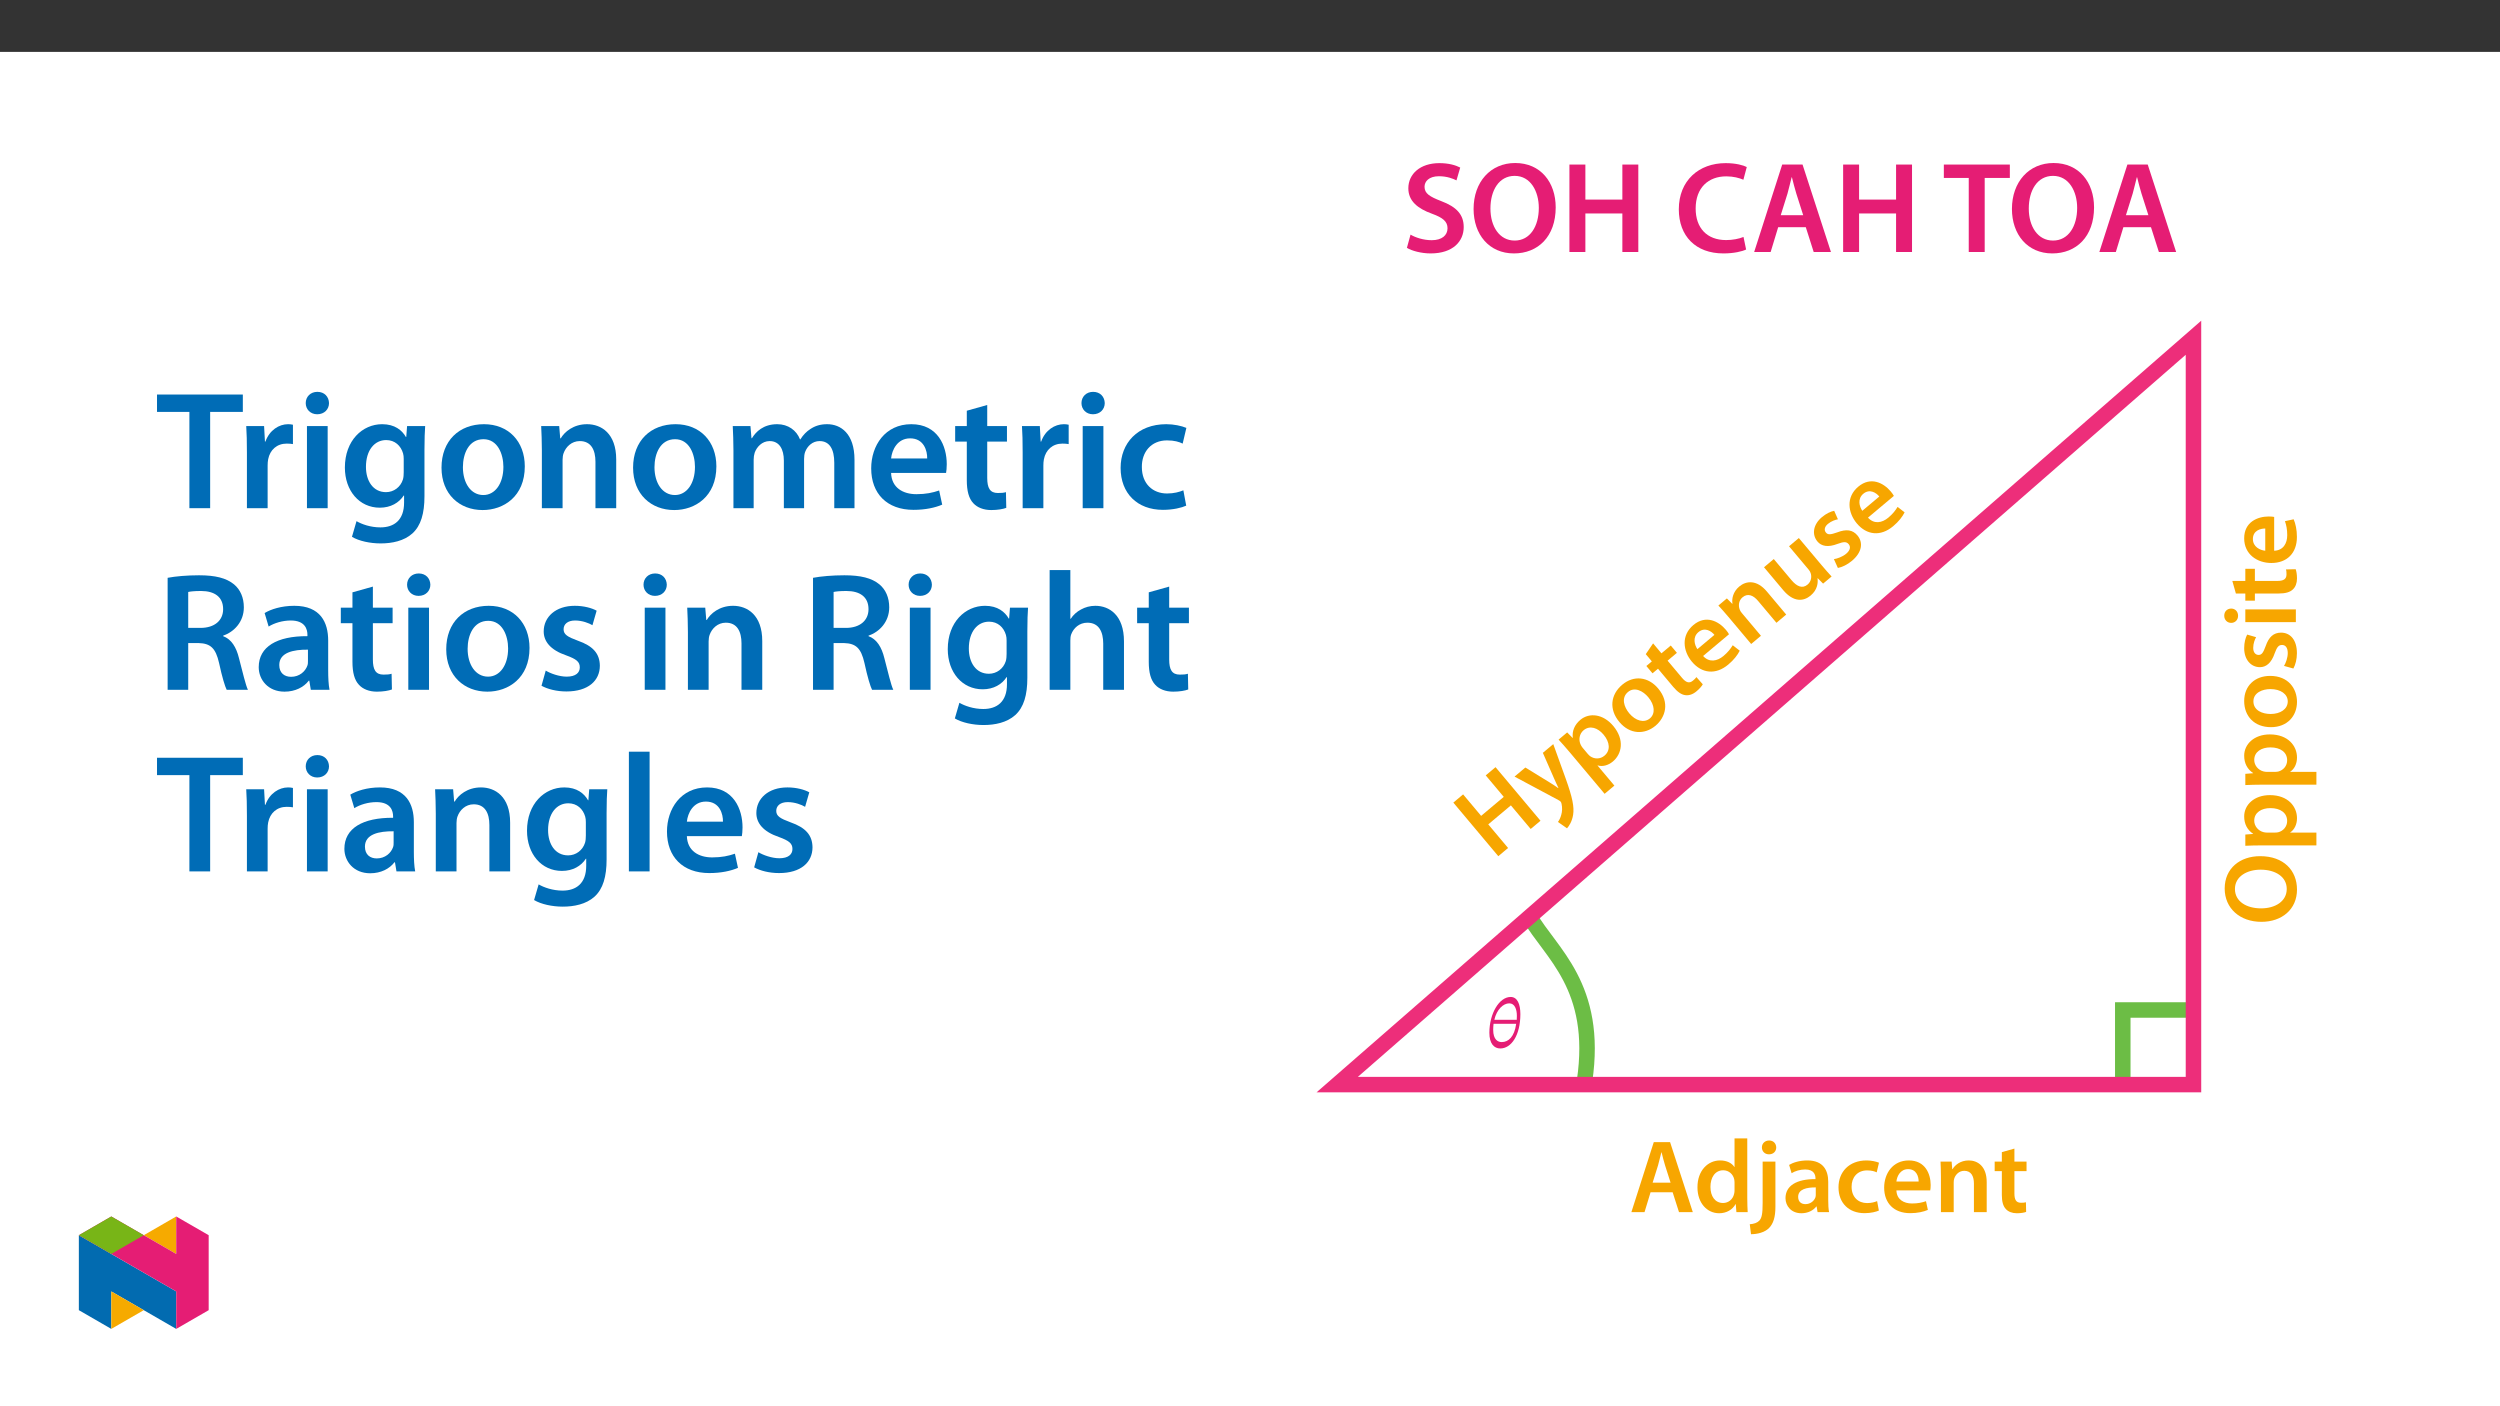 ﻿<?xml version="1.0" encoding="utf-8"?>
<svg xmlns="http://www.w3.org/2000/svg" xmlns:xlink="http://www.w3.org/1999/xlink" viewBox="0 0 960 540" version="1.1">
  <rect x="0" y="0" width="960" height="540" fill="#333333" stroke="none"/>
  <defs>
    <g>
      <symbol overflow="visible" id="glyph0-0">
        <path style="stroke:none;" d="M 0 0 L 24.906 0 L 24.906 -34.875 L 0 -34.875 Z M 12.453 -19.672 L 3.984 -32.375 L 20.922 -32.375 Z M 13.953 -17.438 L 22.422 -30.141 L 22.422 -4.734 Z M 3.984 -2.484 L 12.453 -15.188 L 20.922 -2.484 Z M 2.484 -30.141 L 10.953 -17.438 L 2.484 -4.734 Z M 2.484 -30.141 " />
      </symbol>
      <symbol overflow="visible" id="glyph0-1">
        <path style="stroke:none;" d="M 2.047 -1.594 C 3.891 -0.453 7.578 0.547 11.156 0.547 C 19.781 0.547 23.859 -4.141 23.859 -9.562 C 23.859 -14.391 21.078 -17.328 15.25 -19.531 C 10.766 -21.266 8.812 -22.469 8.812 -25.062 C 8.812 -27.047 10.453 -29.094 14.344 -29.094 C 17.484 -29.094 19.828 -28.141 21.078 -27.5 L 22.516 -32.422 C 20.766 -33.328 18.125 -34.125 14.5 -34.125 C 7.172 -34.125 2.594 -29.984 2.594 -24.453 C 2.594 -19.625 6.125 -16.688 11.703 -14.688 C 15.938 -13.156 17.641 -11.656 17.641 -9.109 C 17.641 -6.375 15.438 -4.531 11.562 -4.531 C 8.422 -4.531 5.375 -5.531 3.438 -6.672 Z M 2.047 -1.594 " />
      </symbol>
      <symbol overflow="visible" id="glyph0-2">
        <path style="stroke:none;" d="M 17.781 -34.172 C 8.312 -34.172 1.797 -26.906 1.797 -16.531 C 1.797 -6.719 7.766 0.547 17.281 0.547 C 26.5 0.547 33.328 -5.875 33.328 -17.141 C 33.328 -26.75 27.547 -34.172 17.781 -34.172 Z M 17.578 -29.234 C 23.703 -29.234 26.844 -23.266 26.844 -16.938 C 26.844 -9.906 23.516 -4.391 17.578 -4.391 C 11.703 -4.391 8.266 -9.812 8.266 -16.688 C 8.266 -23.609 11.5 -29.234 17.578 -29.234 Z M 17.578 -29.234 " />
      </symbol>
      <symbol overflow="visible" id="glyph0-3">
        <path style="stroke:none;" d="M 3.531 -33.578 L 3.531 0 L 9.656 0 L 9.656 -14.797 L 23.859 -14.797 L 23.859 0 L 29.984 0 L 29.984 -33.578 L 23.859 -33.578 L 23.859 -20.125 L 9.656 -20.125 L 9.656 -33.578 Z M 3.531 -33.578 " />
      </symbol>
      <symbol overflow="visible" id="glyph0-4">
        <path style="stroke:none;" d="M 26.594 -5.781 C 24.953 -5.078 22.359 -4.578 19.922 -4.578 C 12.5 -4.578 8.219 -9.266 8.219 -16.688 C 8.219 -24.75 13.156 -29.047 19.969 -29.047 C 22.719 -29.047 24.953 -28.438 26.547 -27.75 L 27.844 -32.625 C 26.594 -33.281 23.766 -34.125 19.719 -34.125 C 9.469 -34.125 1.75 -27.453 1.75 -16.391 C 1.75 -6.125 8.219 0.547 18.875 0.547 C 22.969 0.547 26.156 -0.25 27.594 -0.953 Z M 26.594 -5.781 " />
      </symbol>
      <symbol overflow="visible" id="glyph0-5">
        <path style="stroke:none;" d="M 20.875 -9.516 L 23.906 0 L 30.531 0 L 19.625 -33.578 L 11.812 -33.578 L 1.047 0 L 7.375 0 L 10.266 -9.516 Z M 11.25 -14.141 L 13.844 -22.422 C 14.391 -24.406 14.938 -26.75 15.438 -28.688 L 15.547 -28.688 C 16.047 -26.75 16.594 -24.453 17.234 -22.422 L 19.875 -14.141 Z M 11.25 -14.141 " />
      </symbol>
      <symbol overflow="visible" id="glyph0-6">
        <path style="stroke:none;" d="M 9.969 0 L 16.094 0 L 16.094 -28.438 L 25.75 -28.438 L 25.75 -33.578 L 0.406 -33.578 L 0.406 -28.438 L 9.969 -28.438 Z M 9.969 0 " />
      </symbol>
      <symbol overflow="visible" id="glyph1-0">
        <path style="stroke:none;" d="M 8.609 -4.625 L 8.609 -5.062 C 8.609 -7.984 12.938 -10.094 12.938 -14.047 C 12.938 -16.844 10.594 -18.109 7.969 -18.109 C 5.25 -18.109 3.359 -16.516 3.359 -14.344 C 3.359 -13.078 3.906 -12.406 4.766 -12.406 C 5.406 -12.406 5.969 -12.812 5.969 -13.641 C 5.969 -14.656 5.406 -14.688 5.406 -15.578 C 5.406 -16.406 6.141 -16.984 7.719 -16.984 C 9.438 -16.984 10.5 -16.094 10.5 -13.969 C 10.5 -9.828 7.5 -8.828 7.5 -5.328 L 7.5 -4.578 L 8.609 -4.578 Z M 9.625 -1.344 C 9.625 -2.172 9.062 -2.984 8.125 -2.984 C 7.125 -2.984 6.516 -2.203 6.516 -1.344 C 6.516 -0.453 7.047 0.219 8.094 0.219 C 9.062 0.219 9.625 -0.484 9.625 -1.344 Z M 16.016 4.5 L 16.016 -21.234 L 0.234 -21.234 L 0.234 4.547 L 16.016 4.547 Z M 14.609 3.016 L 1.641 3.016 L 1.641 -19.75 L 14.578 -19.75 L 14.578 3.016 Z M 14.609 3.016 " />
      </symbol>
      <symbol overflow="visible" id="glyph1-1">
        <path style="stroke:none;" d="M 12.828 -12.812 C 12.828 -16.703 11.656 -19.406 9.094 -19.406 C 4.703 -19.406 0.922 -13.016 0.922 -5.656 C 0.922 -1.484 2.719 0.375 5.109 0.375 C 9.312 0.375 12.828 -4.625 12.828 -12.812 Z M 5.656 -2.078 C 4.219 -2.078 2.391 -2.984 2.391 -6.781 C 2.391 -7.484 2.453 -8.469 2.531 -9.094 L 11.219 -9.094 C 10.516 -4.062 8.234 -2.078 5.656 -2.078 Z M 8.562 -16.953 C 10.656 -16.953 11.484 -14.688 11.484 -12.156 C 11.484 -11.672 11.469 -11.078 11.438 -10.625 L 2.828 -10.625 C 3.734 -14.609 6.266 -16.953 8.562 -16.953 Z M 8.562 -16.953 " />
      </symbol>
      <symbol overflow="visible" id="glyph2-0">
        <path style="stroke:none;" d="M 0 0 L 15.266 -12.812 L -2.656 -34.172 L -17.922 -21.359 Z M -2.469 -18.453 L -14.219 -21.891 L -3.844 -30.594 Z M -0.422 -17.859 L -1.766 -30 L 11.297 -14.422 Z M 1.156 -3.578 L -0.172 -15.719 L 11.531 -12.281 Z M -13.969 -19.75 L -2.25 -16.328 L -0.906 -4.172 Z M -13.969 -19.75 " />
      </symbol>
      <symbol overflow="visible" id="glyph2-1">
        <path style="stroke:none;" d="M -15.094 -22.391 L 2.172 -1.812 L 5.922 -4.969 L -1.688 -14.031 L 7 -21.328 L 14.609 -12.266 L 18.375 -15.422 L 1.109 -36 L -2.656 -32.844 L 4.266 -24.594 L -4.422 -17.297 L -11.344 -25.547 Z M -15.094 -22.391 " />
      </symbol>
      <symbol overflow="visible" id="glyph2-2">
        <path style="stroke:none;" d="M -12.234 -15.062 L 4.672 -6.016 C 5.141 -5.766 5.344 -5.578 5.484 -5.422 C 5.625 -5.25 5.75 -4.984 5.828 -4.594 C 6.156 -3.141 6.062 -1.562 5.734 -0.484 C 5.438 0.719 4.953 1.688 4.438 2.359 L 7.922 4.797 C 8.734 3.906 9.859 2.141 10.266 -0.391 C 10.734 -3.391 10.031 -7 7.422 -14.281 L 2.641 -27.531 L -1.359 -24.188 L 2.969 -14.312 C 3.469 -13.109 4.156 -11.734 4.609 -10.734 L 4.516 -10.656 C 3.641 -11.297 2.344 -12.156 1.266 -12.812 L -8.078 -18.547 Z M -12.234 -15.062 " />
      </symbol>
      <symbol overflow="visible" id="glyph2-3">
        <path style="stroke:none;" d="M 7.094 4.359 L 10.844 1.203 L 4.375 -6.5 L 4.438 -6.547 C 6.219 -5.984 8.438 -6.516 10.281 -8.062 C 13.672 -10.906 14.906 -16.359 10.391 -21.734 C 6.5 -26.359 1.188 -26.906 -2.219 -24.047 C -4.484 -22.141 -5.438 -19.734 -5.125 -17.141 L -5.188 -17.094 L -7.281 -19.219 L -10.578 -16.453 C -9.344 -15.109 -7.953 -13.562 -6.312 -11.609 Z M -1.375 -13.359 C -1.641 -13.672 -1.859 -14.047 -2.047 -14.406 C -3.047 -16.375 -2.562 -18.734 -1 -20.031 C 1.406 -22.062 4.484 -21 6.688 -18.375 C 9.156 -15.438 9.406 -12.266 7.031 -10.281 C 5.406 -8.906 3.188 -8.906 1.5 -10.109 C 1.172 -10.406 0.844 -10.703 0.547 -11.062 Z M -1.375 -13.359 " />
      </symbol>
      <symbol overflow="visible" id="glyph2-4">
        <path style="stroke:none;" d="M -3.984 -22.562 C -8.484 -18.781 -9.188 -13.094 -5.078 -8.219 C -1.062 -3.422 4.609 -3.312 8.797 -6.812 C 12.578 -10 14.375 -15.656 9.797 -21.109 C 6 -25.641 0.438 -26.266 -3.984 -22.562 Z M -1.797 -19.75 C 0.766 -21.906 4.047 -20.094 5.984 -17.781 C 8.531 -14.75 8.766 -11.422 6.641 -9.625 C 4.375 -7.734 1.125 -8.688 -1.297 -11.562 C -3.359 -14.031 -4.453 -17.531 -1.797 -19.75 Z M -1.797 -19.75 " />
      </symbol>
      <symbol overflow="visible" id="glyph2-5">
        <path style="stroke:none;" d="M -12.172 -19.844 L -9.844 -17.062 L -11.953 -15.297 L -9.594 -12.484 L -7.484 -14.25 L -1.625 -7.266 C 0.016 -5.312 1.547 -4.25 3.062 -4.094 C 4.422 -3.906 5.938 -4.406 7.328 -5.594 C 8.5 -6.562 9.344 -7.578 9.719 -8.266 L 7.266 -11.031 C 6.953 -10.562 6.609 -10.234 5.938 -9.672 C 4.5 -8.469 3.234 -8.953 1.703 -10.797 L -3.797 -17.344 L -0.219 -20.344 L -2.578 -23.156 L -6.156 -20.156 L -9.359 -23.984 Z M -12.172 -19.844 " />
      </symbol>
      <symbol overflow="visible" id="glyph2-6">
        <path style="stroke:none;" d="M 9.25 -18.641 C 9.047 -19.047 8.656 -19.641 8.062 -20.344 C 5.328 -23.609 0.406 -26.234 -4.422 -22.188 C -9.188 -18.203 -8.438 -12.219 -4.984 -8.094 C -1.172 -3.547 4.172 -2.969 8.984 -7.016 C 11.141 -8.812 12.562 -10.703 13.375 -12.328 L 10.688 -14.422 C 9.844 -13.062 8.859 -11.75 7.125 -10.297 C 4.703 -8.266 1.656 -7.703 -0.688 -10.297 Z M -2.875 -12.922 C -4.016 -14.578 -4.797 -17.516 -2.5 -19.453 C 0 -21.547 2.531 -19.797 3.656 -18.406 Z M -2.875 -12.922 " />
      </symbol>
      <symbol overflow="visible" id="glyph2-7">
        <path style="stroke:none;" d="M 2.016 -1.688 L 5.766 -4.844 L -1.594 -13.609 C -1.953 -14.031 -2.266 -14.531 -2.391 -14.938 C -2.953 -16.406 -2.797 -18.359 -1.312 -19.609 C 0.734 -21.328 2.875 -20.359 4.672 -18.219 L 11.719 -9.828 L 15.469 -12.984 L 8.062 -21.812 C 4.125 -26.516 0.031 -25.938 -2.547 -23.766 C -5.031 -21.688 -5.469 -18.922 -5.172 -17.203 L -5.266 -17.125 L -7.312 -19.188 L -10.578 -16.453 C -9.453 -15.219 -8.172 -13.844 -6.75 -12.125 Z M 2.016 -1.688 " />
      </symbol>
      <symbol overflow="visible" id="glyph2-8">
        <path style="stroke:none;" d="M 2.859 -27.719 L -0.906 -24.562 L 6.625 -15.594 C 6.984 -15.156 7.266 -14.703 7.391 -14.266 C 7.828 -12.984 7.719 -11.109 6.203 -9.844 C 4.219 -8.172 2.094 -9.109 0.016 -11.578 L -6.766 -19.656 L -10.516 -16.5 L -3.203 -7.781 C 0.875 -2.922 4.703 -3.391 7.391 -5.641 C 10.078 -7.891 10.266 -10.641 10.031 -12.219 L 10.125 -12.281 L 12.172 -10.219 L 15.438 -12.953 C 14.344 -14.125 13.078 -15.547 11.594 -17.312 Z M 2.859 -27.719 " />
      </symbol>
      <symbol overflow="visible" id="glyph2-9">
        <path style="stroke:none;" d="M 0.484 -1.656 C 2.109 -1.969 4.078 -2.891 5.875 -4.391 C 9.812 -7.703 10.266 -11.438 7.984 -14.156 C 6.141 -16.328 3.75 -16.672 0.25 -15.328 C -2.234 -14.469 -3.297 -14.281 -4.094 -15.234 C -4.875 -16.156 -4.703 -17.438 -3.359 -18.562 C -2.047 -19.672 -0.406 -20.188 0.5 -20.344 L -0.938 -23.609 C -2.219 -23.375 -3.984 -22.562 -5.641 -21.172 C -9.094 -18.281 -9.562 -14.438 -7.359 -11.812 C -5.875 -10.031 -3.359 -9.453 0.375 -10.906 C 2.766 -11.781 3.781 -11.797 4.625 -10.797 C 5.438 -9.828 5.297 -8.484 3.656 -7.109 C 2.312 -5.984 0.203 -5.203 -1.047 -5.047 Z M 0.484 -1.656 " />
      </symbol>
      <symbol overflow="visible" id="glyph3-0">
        <path style="stroke:none;" d="M 0 0 L 0 -19.922 L -27.891 -19.922 L -27.891 0 Z M -15.734 -9.969 L -25.906 -3.188 L -25.906 -16.734 Z M -13.953 -11.156 L -24.109 -17.938 L -3.781 -17.938 Z M -2 -3.188 L -12.156 -9.969 L -2 -16.734 Z M -24.109 -2 L -13.953 -8.766 L -3.781 -2 Z M -24.109 -2 " />
      </symbol>
      <symbol overflow="visible" id="glyph3-1">
        <path style="stroke:none;" d="M -27.328 -14.219 C -27.328 -6.656 -21.516 -1.438 -13.234 -1.438 C -5.375 -1.438 0.438 -6.219 0.438 -13.828 C 0.438 -21.203 -4.703 -26.656 -13.703 -26.656 C -21.391 -26.656 -27.328 -22.031 -27.328 -14.219 Z M -23.391 -14.062 C -23.391 -18.969 -18.609 -21.469 -13.547 -21.469 C -7.922 -21.469 -3.5 -18.812 -3.5 -14.062 C -3.5 -9.359 -7.844 -6.609 -13.344 -6.609 C -18.891 -6.609 -23.391 -9.203 -23.391 -14.062 Z M -23.391 -14.062 " />
      </symbol>
      <symbol overflow="visible" id="glyph3-2">
        <path style="stroke:none;" d="M 7.891 -2.625 L 7.891 -7.531 L -2.156 -7.531 L -2.156 -7.609 C -0.594 -8.609 0.438 -10.641 0.438 -13.062 C 0.438 -17.484 -2.953 -21.922 -9.969 -21.922 C -16.016 -21.922 -19.844 -18.203 -19.844 -13.75 C -19.844 -10.797 -18.609 -8.531 -16.422 -7.094 L -16.422 -7.016 L -19.406 -6.781 L -19.406 -2.469 C -17.578 -2.547 -15.5 -2.625 -12.953 -2.625 Z M -11.109 -7.531 C -11.516 -7.531 -11.953 -7.609 -12.359 -7.688 C -14.5 -8.203 -15.984 -10.078 -15.984 -12.109 C -15.984 -15.266 -13.188 -16.938 -9.766 -16.938 C -5.938 -16.938 -3.344 -15.094 -3.344 -12 C -3.344 -9.875 -4.781 -8.172 -6.781 -7.656 C -7.219 -7.578 -7.656 -7.531 -8.125 -7.531 Z M -11.109 -7.531 " />
      </symbol>
      <symbol overflow="visible" id="glyph3-3">
        <path style="stroke:none;" d="M -19.844 -11.438 C -19.844 -5.578 -15.938 -1.391 -9.562 -1.391 C -3.312 -1.391 0.438 -5.656 0.438 -11.109 C 0.438 -16.062 -2.75 -21.078 -9.875 -21.078 C -15.781 -21.078 -19.844 -17.219 -19.844 -11.438 Z M -16.297 -11.312 C -16.297 -14.656 -12.797 -16.016 -9.766 -16.016 C -5.812 -16.016 -3.109 -14.062 -3.109 -11.281 C -3.109 -8.328 -5.938 -6.453 -9.688 -6.453 C -12.906 -6.453 -16.297 -7.844 -16.297 -11.312 Z M -16.297 -11.312 " />
      </symbol>
      <symbol overflow="visible" id="glyph3-4">
        <path style="stroke:none;" d="M -0.953 -1.438 C -0.156 -2.875 0.406 -4.984 0.406 -7.328 C 0.406 -12.469 -2.156 -15.219 -5.703 -15.219 C -8.562 -15.188 -10.359 -13.594 -11.594 -10.047 C -12.516 -7.578 -13.062 -6.656 -14.297 -6.656 C -15.5 -6.656 -16.375 -7.609 -16.375 -9.359 C -16.375 -11.078 -15.734 -12.672 -15.266 -13.469 L -18.688 -14.469 C -19.328 -13.312 -19.844 -11.438 -19.844 -9.281 C -19.844 -4.781 -17.219 -1.953 -13.781 -1.953 C -11.469 -1.953 -9.406 -3.5 -8.125 -7.297 C -7.25 -9.688 -6.609 -10.484 -5.297 -10.484 C -4.031 -10.484 -3.109 -9.516 -3.109 -7.375 C -3.109 -5.625 -3.859 -3.5 -4.547 -2.438 Z M -0.953 -1.438 " />
      </symbol>
      <symbol overflow="visible" id="glyph3-5">
        <path style="stroke:none;" d="M 0 -7.531 L -19.406 -7.531 L -19.406 -2.625 L 0 -2.625 Z M -27.5 -5.094 C -27.5 -3.469 -26.344 -2.344 -24.828 -2.344 C -23.391 -2.344 -22.188 -3.422 -22.188 -5.062 C -22.188 -6.781 -23.391 -7.844 -24.828 -7.844 C -26.344 -7.812 -27.5 -6.781 -27.5 -5.094 Z M -27.5 -5.094 " />
      </symbol>
      <symbol overflow="visible" id="glyph3-6">
        <path style="stroke:none;" d="M -23.031 -3.422 L -19.406 -3.422 L -19.406 -0.672 L -15.734 -0.672 L -15.734 -3.422 L -6.609 -3.422 C -4.062 -3.422 -2.266 -3.906 -1.156 -4.984 C -0.156 -5.891 0.438 -7.375 0.438 -9.203 C 0.438 -10.719 0.203 -12.031 -0.078 -12.75 L -3.781 -12.672 C -3.625 -12.109 -3.594 -11.641 -3.594 -10.766 C -3.594 -8.891 -4.781 -8.25 -7.172 -8.25 L -15.734 -8.25 L -15.734 -12.906 L -19.406 -12.906 L -19.406 -8.25 L -24.391 -8.25 Z M -23.031 -3.422 " />
      </symbol>
      <symbol overflow="visible" id="glyph3-7">
        <path style="stroke:none;" d="M -8.328 -19.078 C -8.766 -19.172 -9.484 -19.25 -10.406 -19.25 C -14.656 -19.25 -19.844 -17.172 -19.844 -10.875 C -19.844 -4.656 -14.781 -1.391 -9.406 -1.391 C -3.469 -1.391 0.406 -5.094 0.406 -11.391 C 0.406 -14.188 -0.125 -16.5 -0.844 -18.172 L -4.188 -17.453 C -3.672 -15.938 -3.312 -14.344 -3.312 -12.078 C -3.312 -8.922 -4.828 -6.219 -8.328 -6.094 Z M -11.75 -6.094 C -13.75 -6.297 -16.5 -7.578 -16.5 -10.594 C -16.5 -13.859 -13.547 -14.656 -11.75 -14.625 Z M -11.75 -6.094 " />
      </symbol>
      <symbol overflow="visible" id="glyph4-0">
        <path style="stroke:none;" d="M 0 0 L 19.922 0 L 19.922 -27.891 L 0 -27.891 Z M 9.969 -15.734 L 3.188 -25.906 L 16.734 -25.906 Z M 11.156 -13.953 L 17.938 -24.109 L 17.938 -3.781 Z M 3.188 -2 L 9.969 -12.156 L 16.734 -2 Z M 2 -24.109 L 8.766 -13.953 L 2 -3.781 Z M 2 -24.109 " />
      </symbol>
      <symbol overflow="visible" id="glyph4-1">
        <path style="stroke:none;" d="M 16.688 -7.609 L 19.125 0 L 24.422 0 L 15.703 -26.859 L 9.438 -26.859 L 0.844 0 L 5.891 0 L 8.203 -7.609 Z M 9 -11.312 L 11.078 -17.938 C 11.516 -19.531 11.953 -21.391 12.359 -22.953 L 12.438 -22.953 C 12.828 -21.391 13.266 -19.562 13.781 -17.938 L 15.891 -11.312 Z M 9 -11.312 " />
      </symbol>
      <symbol overflow="visible" id="glyph4-2">
        <path style="stroke:none;" d="M 15.625 -28.297 L 15.625 -17.328 L 15.547 -17.328 C 14.656 -18.766 12.75 -19.844 10.078 -19.844 C 5.422 -19.844 1.359 -15.984 1.391 -9.484 C 1.391 -3.5 5.062 0.438 9.719 0.438 C 12.516 0.438 14.859 -0.922 16.016 -3.062 L 16.094 -3.062 L 16.344 0 L 20.672 0 C 20.594 -1.312 20.516 -3.469 20.516 -5.453 L 20.516 -28.297 Z M 15.625 -8.406 C 15.625 -7.891 15.578 -7.406 15.453 -6.969 C 14.984 -4.859 13.234 -3.5 11.234 -3.5 C 8.125 -3.5 6.375 -6.094 6.375 -9.688 C 6.375 -13.266 8.125 -16.062 11.281 -16.062 C 13.5 -16.062 15.062 -14.5 15.5 -12.625 C 15.578 -12.234 15.625 -11.719 15.625 -11.312 Z M 15.625 -8.406 " />
      </symbol>
      <symbol overflow="visible" id="glyph4-3">
        <path style="stroke:none;" d="M -1.203 8.484 C 1.234 8.484 3.938 7.812 5.625 6.219 C 7.375 4.469 8.172 1.953 8.172 -2.078 L 8.172 -19.406 L 3.266 -19.406 L 3.266 -3.469 C 3.266 0.75 2.906 2.266 2 3.266 C 1.203 4.109 -0.078 4.547 -1.672 4.656 Z M 5.781 -27.5 C 4.109 -27.5 2.984 -26.344 2.984 -24.828 C 2.984 -23.391 4.031 -22.188 5.703 -22.188 C 7.453 -22.188 8.484 -23.391 8.484 -24.828 C 8.453 -26.344 7.406 -27.5 5.781 -27.5 Z M 5.781 -27.5 " />
      </symbol>
      <symbol overflow="visible" id="glyph4-4">
        <path style="stroke:none;" d="M 17.688 -11.641 C 17.688 -15.891 15.891 -19.844 9.688 -19.844 C 6.609 -19.844 4.109 -19 2.672 -18.125 L 3.625 -14.938 C 4.938 -15.781 6.938 -16.375 8.844 -16.375 C 12.266 -16.375 12.797 -14.266 12.797 -12.984 L 12.797 -12.672 C 5.625 -12.703 1.281 -10.203 1.281 -5.344 C 1.281 -2.391 3.469 0.438 7.375 0.438 C 9.922 0.438 11.953 -0.641 13.109 -2.156 L 13.234 -2.156 L 13.594 0 L 18.016 0 C 17.766 -1.203 17.688 -2.906 17.688 -4.656 Z M 12.906 -6.812 C 12.906 -6.453 12.906 -6.094 12.797 -5.734 C 12.312 -4.344 10.922 -3.062 8.922 -3.062 C 7.375 -3.062 6.141 -3.938 6.141 -5.859 C 6.141 -8.812 9.438 -9.516 12.906 -9.484 Z M 12.906 -6.812 " />
      </symbol>
      <symbol overflow="visible" id="glyph4-5">
        <path style="stroke:none;" d="M 16.219 -4.219 C 15.266 -3.828 14.031 -3.469 12.359 -3.469 C 9 -3.469 6.422 -5.734 6.422 -9.719 C 6.375 -13.266 8.609 -16.016 12.359 -16.016 C 14.109 -16.016 15.266 -15.656 16.062 -15.266 L 16.938 -18.969 C 15.812 -19.438 13.984 -19.844 12.188 -19.844 C 5.375 -19.844 1.391 -15.344 1.391 -9.516 C 1.391 -3.5 5.344 0.406 11.391 0.406 C 13.828 0.406 15.859 -0.125 16.891 -0.594 Z M 16.219 -4.219 " />
      </symbol>
      <symbol overflow="visible" id="glyph4-6">
        <path style="stroke:none;" d="M 19.078 -8.328 C 19.172 -8.766 19.25 -9.484 19.25 -10.406 C 19.25 -14.656 17.172 -19.844 10.875 -19.844 C 4.656 -19.844 1.391 -14.781 1.391 -9.406 C 1.391 -3.469 5.094 0.406 11.391 0.406 C 14.188 0.406 16.5 -0.125 18.172 -0.844 L 17.453 -4.188 C 15.938 -3.672 14.344 -3.312 12.078 -3.312 C 8.922 -3.312 6.219 -4.828 6.094 -8.328 Z M 6.094 -11.75 C 6.297 -13.75 7.578 -16.5 10.594 -16.5 C 13.859 -16.5 14.656 -13.547 14.625 -11.75 Z M 6.094 -11.75 " />
      </symbol>
      <symbol overflow="visible" id="glyph4-7">
        <path style="stroke:none;" d="M 2.625 0 L 7.531 0 L 7.531 -11.438 C 7.531 -12 7.609 -12.594 7.766 -12.984 C 8.281 -14.469 9.641 -15.859 11.594 -15.859 C 14.266 -15.859 15.297 -13.75 15.297 -10.953 L 15.297 0 L 20.203 0 L 20.203 -11.516 C 20.203 -17.656 16.688 -19.844 13.312 -19.844 C 10.078 -19.844 7.969 -18.016 7.094 -16.5 L 6.969 -16.5 L 6.734 -19.406 L 2.469 -19.406 C 2.547 -17.734 2.625 -15.859 2.625 -13.625 Z M 2.625 0 " />
      </symbol>
      <symbol overflow="visible" id="glyph4-8">
        <path style="stroke:none;" d="M 3.422 -23.031 L 3.422 -19.406 L 0.672 -19.406 L 0.672 -15.734 L 3.422 -15.734 L 3.422 -6.609 C 3.422 -4.062 3.906 -2.266 4.984 -1.156 C 5.891 -0.156 7.375 0.438 9.203 0.438 C 10.719 0.438 12.031 0.203 12.75 -0.078 L 12.672 -3.781 C 12.109 -3.625 11.641 -3.594 10.766 -3.594 C 8.891 -3.594 8.25 -4.781 8.25 -7.172 L 8.25 -15.734 L 12.906 -15.734 L 12.906 -19.406 L 8.25 -19.406 L 8.25 -24.391 Z M 3.422 -23.031 " />
      </symbol>
      <symbol overflow="visible" id="glyph5-0">
        <path style="stroke:none;" d="M 0 0 L 32.375 0 L 32.375 -45.328 L 0 -45.328 Z M 16.188 -25.578 L 5.188 -42.094 L 27.188 -42.094 Z M 18.125 -22.656 L 29.141 -39.172 L 29.141 -6.156 Z M 5.188 -3.234 L 16.188 -19.75 L 27.188 -3.234 Z M 3.234 -39.172 L 14.25 -22.656 L 3.234 -6.156 Z M 3.234 -39.172 " />
      </symbol>
      <symbol overflow="visible" id="glyph5-1">
        <path style="stroke:none;" d="M 12.953 0 L 20.922 0 L 20.922 -36.969 L 33.469 -36.969 L 33.469 -43.641 L 0.516 -43.641 L 0.516 -36.969 L 12.953 -36.969 Z M 12.953 0 " />
      </symbol>
      <symbol overflow="visible" id="glyph5-2">
        <path style="stroke:none;" d="M 4.281 0 L 12.234 0 L 12.234 -16.375 C 12.234 -17.219 12.297 -18.062 12.438 -18.781 C 13.141 -22.406 15.797 -24.797 19.547 -24.797 C 20.531 -24.797 21.234 -24.734 21.953 -24.609 L 21.953 -32.047 C 21.297 -32.188 20.844 -32.25 20.078 -32.25 C 16.641 -32.25 12.953 -29.984 11.391 -25.578 L 11.203 -25.578 L 10.875 -31.531 L 4.016 -31.531 C 4.203 -28.75 4.281 -25.641 4.281 -21.375 Z M 4.281 0 " />
      </symbol>
      <symbol overflow="visible" id="glyph5-3">
        <path style="stroke:none;" d="M 12.234 0 L 12.234 -31.531 L 4.281 -31.531 L 4.281 0 Z M 8.281 -44.672 C 5.641 -44.672 3.812 -42.797 3.812 -40.344 C 3.812 -38.016 5.562 -36.062 8.219 -36.062 C 11 -36.062 12.75 -38.016 12.75 -40.344 C 12.688 -42.797 11 -44.672 8.281 -44.672 Z M 8.281 -44.672 " />
      </symbol>
      <symbol overflow="visible" id="glyph5-4">
        <path style="stroke:none;" d="M 32.828 -22.469 C 32.828 -26.812 32.953 -29.391 33.094 -31.531 L 26.156 -31.531 L 25.828 -27.328 L 25.703 -27.328 C 24.219 -29.922 21.438 -32.25 16.578 -32.25 C 9 -32.25 2.266 -25.969 2.266 -15.609 C 2.266 -6.672 7.828 -0.188 15.672 -0.188 C 19.875 -0.188 23.047 -2.078 24.859 -4.859 L 25 -4.859 L 25 -2.141 C 25 4.656 21.109 7.375 15.922 7.375 C 12.109 7.375 8.734 6.156 6.734 4.984 L 4.984 11 C 7.703 12.625 11.984 13.531 16 13.531 C 20.328 13.531 24.922 12.625 28.172 9.719 C 31.469 6.734 32.828 2 32.828 -4.594 Z M 24.859 -13.797 C 24.859 -12.891 24.797 -11.781 24.547 -11 C 23.641 -8.094 21.047 -6.156 18.062 -6.156 C 13.078 -6.156 10.359 -10.484 10.359 -15.859 C 10.359 -22.281 13.656 -26.156 18.125 -26.156 C 21.5 -26.156 23.766 -23.953 24.609 -21.047 C 24.797 -20.391 24.859 -19.688 24.859 -18.906 Z M 24.859 -13.797 " />
      </symbol>
      <symbol overflow="visible" id="glyph5-5">
        <path style="stroke:none;" d="M 18.578 -32.25 C 9.062 -32.25 2.266 -25.906 2.266 -15.547 C 2.266 -5.375 9.188 0.719 18.062 0.719 C 26.094 0.719 34.25 -4.469 34.25 -16.062 C 34.25 -25.641 27.969 -32.25 18.578 -32.25 Z M 18.391 -26.484 C 23.828 -26.484 26.031 -20.781 26.031 -15.859 C 26.031 -9.453 22.859 -5.047 18.328 -5.047 C 13.531 -5.047 10.484 -9.641 10.484 -15.734 C 10.484 -20.984 12.75 -26.484 18.391 -26.484 Z M 18.391 -26.484 " />
      </symbol>
      <symbol overflow="visible" id="glyph5-6">
        <path style="stroke:none;" d="M 4.281 0 L 12.234 0 L 12.234 -18.578 C 12.234 -19.484 12.375 -20.469 12.625 -21.109 C 13.469 -23.5 15.672 -25.766 18.844 -25.766 C 23.188 -25.766 24.859 -22.344 24.859 -17.812 L 24.859 0 L 32.828 0 L 32.828 -18.719 C 32.828 -28.688 27.125 -32.25 21.625 -32.25 C 16.375 -32.25 12.953 -29.266 11.531 -26.812 L 11.328 -26.812 L 10.938 -31.531 L 4.016 -31.531 C 4.141 -28.812 4.281 -25.766 4.281 -22.141 Z M 4.281 0 " />
      </symbol>
      <symbol overflow="visible" id="glyph5-7">
        <path style="stroke:none;" d="M 4.281 0 L 12.047 0 L 12.047 -18.641 C 12.047 -19.547 12.172 -20.469 12.438 -21.297 C 13.203 -23.438 15.219 -25.766 18.188 -25.766 C 21.891 -25.766 23.641 -22.656 23.641 -18.266 L 23.641 0 L 31.406 0 L 31.406 -18.906 C 31.406 -19.812 31.531 -20.844 31.797 -21.562 C 32.641 -23.828 34.641 -25.766 37.359 -25.766 C 41.188 -25.766 43 -22.656 43 -17.422 L 43 0 L 50.766 0 L 50.766 -18.578 C 50.766 -28.688 45.453 -32.25 40.281 -32.25 C 37.625 -32.25 35.609 -31.594 33.797 -30.375 C 32.375 -29.469 31.078 -28.172 29.984 -26.422 L 29.844 -26.422 C 28.484 -29.922 25.25 -32.25 21.109 -32.25 C 15.734 -32.25 12.891 -29.328 11.391 -26.875 L 11.203 -26.875 L 10.812 -31.531 L 4.016 -31.531 C 4.141 -28.812 4.281 -25.766 4.281 -22.141 Z M 4.281 0 " />
      </symbol>
      <symbol overflow="visible" id="glyph5-8">
        <path style="stroke:none;" d="M 31.016 -13.531 C 31.141 -14.25 31.281 -15.406 31.281 -16.906 C 31.281 -23.828 27.906 -32.25 17.672 -32.25 C 7.578 -32.25 2.266 -24.016 2.266 -15.281 C 2.266 -5.641 8.281 0.641 18.516 0.641 C 23.047 0.641 26.812 -0.188 29.531 -1.359 L 28.359 -6.797 C 25.906 -5.953 23.312 -5.375 19.625 -5.375 C 14.5 -5.375 10.094 -7.828 9.906 -13.531 Z M 9.906 -19.094 C 10.234 -22.344 12.297 -26.812 17.219 -26.812 C 22.531 -26.812 23.828 -22.016 23.766 -19.094 Z M 9.906 -19.094 " />
      </symbol>
      <symbol overflow="visible" id="glyph5-9">
        <path style="stroke:none;" d="M 5.562 -37.422 L 5.562 -31.531 L 1.094 -31.531 L 1.094 -25.578 L 5.562 -25.578 L 5.562 -10.75 C 5.562 -6.609 6.344 -3.688 8.094 -1.875 C 9.578 -0.266 11.984 0.719 14.953 0.719 C 17.422 0.719 19.547 0.328 20.719 -0.125 L 20.594 -6.156 C 19.688 -5.891 18.906 -5.828 17.484 -5.828 C 14.438 -5.828 13.406 -7.766 13.406 -11.656 L 13.406 -25.578 L 20.984 -25.578 L 20.984 -31.531 L 13.406 -31.531 L 13.406 -39.625 Z M 5.562 -37.422 " />
      </symbol>
      <symbol overflow="visible" id="glyph5-10">
        <path style="stroke:none;" d="M 26.359 -6.859 C 24.797 -6.219 22.797 -5.641 20.078 -5.641 C 14.641 -5.641 10.422 -9.328 10.422 -15.797 C 10.359 -21.562 13.984 -26.031 20.078 -26.031 C 22.922 -26.031 24.797 -25.453 26.094 -24.797 L 27.516 -30.828 C 25.703 -31.594 22.734 -32.25 19.812 -32.25 C 8.734 -32.25 2.266 -24.922 2.266 -15.469 C 2.266 -5.703 8.672 0.641 18.516 0.641 C 22.469 0.641 25.766 -0.188 27.453 -0.969 Z M 26.359 -6.859 " />
      </symbol>
      <symbol overflow="visible" id="glyph5-11">
        <path style="stroke:none;" d="M 4.594 0 L 12.5 0 L 12.5 -17.938 L 16.516 -17.938 C 21.047 -17.812 23.047 -16 24.344 -10.297 C 25.516 -4.859 26.609 -1.297 27.266 0 L 35.422 0 C 34.578 -1.688 33.406 -6.734 31.984 -12.172 C 30.953 -16.375 29.078 -19.422 25.906 -20.594 L 25.906 -20.781 C 30.047 -22.203 33.859 -26.031 33.859 -31.656 C 33.859 -35.422 32.5 -38.469 30.109 -40.469 C 27.125 -42.922 22.922 -43.969 16.641 -43.969 C 12.047 -43.969 7.641 -43.578 4.594 -43 Z M 12.5 -37.562 C 13.281 -37.75 14.891 -37.938 17.422 -37.938 C 22.594 -37.938 25.906 -35.672 25.906 -30.953 C 25.906 -26.609 22.594 -23.766 17.219 -23.766 L 12.5 -23.766 Z M 12.5 -37.562 " />
      </symbol>
      <symbol overflow="visible" id="glyph5-12">
        <path style="stroke:none;" d="M 28.75 -18.906 C 28.75 -25.828 25.828 -32.25 15.734 -32.25 C 10.75 -32.25 6.672 -30.891 4.344 -29.469 L 5.891 -24.281 C 8.031 -25.641 11.266 -26.609 14.375 -26.609 C 19.938 -26.609 20.781 -23.188 20.781 -21.109 L 20.781 -20.594 C 9.125 -20.656 2.078 -16.578 2.078 -8.672 C 2.078 -3.891 5.641 0.719 11.984 0.719 C 16.125 0.719 19.422 -1.031 21.297 -3.5 L 21.5 -3.5 L 22.078 0 L 29.266 0 C 28.875 -1.938 28.75 -4.734 28.75 -7.578 Z M 20.984 -11.078 C 20.984 -10.484 20.984 -9.906 20.781 -9.328 C 20 -7.062 17.734 -4.984 14.5 -4.984 C 11.984 -4.984 9.969 -6.406 9.969 -9.516 C 9.969 -14.312 15.344 -15.469 20.984 -15.406 Z M 20.984 -11.078 " />
      </symbol>
      <symbol overflow="visible" id="glyph5-13">
        <path style="stroke:none;" d="M 2.328 -1.547 C 4.656 -0.266 8.094 0.641 11.906 0.641 C 20.266 0.641 24.734 -3.5 24.734 -9.266 C 24.672 -13.922 22.078 -16.828 16.312 -18.844 C 12.297 -20.328 10.812 -21.234 10.812 -23.25 C 10.812 -25.188 12.375 -26.609 15.219 -26.609 C 18 -26.609 20.594 -25.578 21.891 -24.797 L 23.5 -30.375 C 21.625 -31.406 18.578 -32.25 15.094 -32.25 C 7.766 -32.25 3.172 -27.969 3.172 -22.406 C 3.172 -18.641 5.703 -15.281 11.844 -13.203 C 15.734 -11.781 17.031 -10.75 17.031 -8.609 C 17.031 -6.547 15.469 -5.047 11.984 -5.047 C 9.125 -5.047 5.703 -6.281 3.953 -7.375 Z M 2.328 -1.547 " />
      </symbol>
      <symbol overflow="visible" id="glyph5-14">
        <path style="stroke:none;" d="M 4.281 0 L 12.234 0 L 12.234 -18.906 C 12.234 -19.75 12.297 -20.594 12.562 -21.297 C 13.469 -23.703 15.672 -25.766 18.781 -25.766 C 23.188 -25.766 24.859 -22.281 24.859 -17.734 L 24.859 0 L 32.828 0 L 32.828 -18.578 C 32.828 -28.688 27.188 -32.25 21.828 -32.25 C 19.812 -32.25 17.938 -31.734 16.312 -30.828 C 14.703 -29.984 13.344 -28.75 12.375 -27.266 L 12.234 -27.266 L 12.234 -45.969 L 4.281 -45.969 Z M 4.281 0 " />
      </symbol>
      <symbol overflow="visible" id="glyph5-15">
        <path style="stroke:none;" d="M 4.281 0 L 12.234 0 L 12.234 -45.969 L 4.281 -45.969 Z M 4.281 0 " />
      </symbol>
    </g>
    <clipPath id="clip1">
      <path d="M 505.543 267 L 694 267 L 694 478.34 L 505.543 478.34 Z M 505.543 267 " />
    </clipPath>
    <clipPath id="clip2">
      <path d="M 505.543 45 L 899.34 45 L 899.34 478.34 L 505.543 478.34 Z M 505.543 45 " />
    </clipPath>
    <clipPath id="clip3">
      <path d="M 30.277 474 L 68 474 L 68 510.301 L 30.277 510.301 Z M 30.277 474 " />
    </clipPath>
    <clipPath id="clip4">
      <path d="M 42 495 L 56 495 L 56 510.301 L 42 510.301 Z M 42 495 " />
    </clipPath>
    <clipPath id="clip5">
      <path d="M 55 467.125 L 68 467.125 L 68 482 L 55 482 Z M 55 467.125 " />
    </clipPath>
    <clipPath id="clip6">
      <path d="M 30.277 467.125 L 80.133 467.125 L 80.133 510.301 L 30.277 510.301 Z M 30.277 467.125 " />
    </clipPath>
    <clipPath id="clip7">
      <path d="M 30.277 467.125 L 56 467.125 L 56 482 L 30.277 482 Z M 30.277 467.125 " />
    </clipPath>
  </defs>
  <g id="surface1">
    <path style=" stroke:none;fill-rule:nonzero;fill:rgb(100%,100%,100%);fill-opacity:1;" d="M 0 559.926 L 960 559.926 L 960 19.926 L 0 19.926 Z M 0 559.926 " />
    <path style="fill:none;stroke-width:7;stroke-linecap:butt;stroke-linejoin:miter;stroke:rgb(42.4%,74.1%,27.1%);stroke-opacity:1;stroke-miterlimit:10;" d="M 0.001 0.001 L 0.001 31.941 L 31.94 31.941 " transform="matrix(0.85,0,0,-0.85,815.144,414.986)" />
    <g clip-path="url(#clip1)" clip-rule="nonzero">
      <path style="fill:none;stroke-width:7;stroke-linecap:butt;stroke-linejoin:miter;stroke:rgb(42.4%,74.1%,27.1%);stroke-opacity:1;stroke-miterlimit:10;" d="M -0.002 0.002 C 6.336 42.86 -15.516 57.897 -24.786 74.211 " transform="matrix(0.85,0,0,-0.85,608.47,415.095)" />
    </g>
    <g clip-path="url(#clip2)" clip-rule="nonzero">
      <path style="fill:none;stroke-width:7;stroke-linecap:butt;stroke-linejoin:miter;stroke:rgb(92.899%,17.999%,47.8%);stroke-opacity:1;stroke-miterlimit:10;" d="M -0.001 0.001 L -0.001 -337.412 L -386.839 -337.412 Z M -0.001 0.001 " transform="matrix(0.85,0,0,-0.85,842.294,129.692)" />
    </g>
    <g style="fill:rgb(89.803%,11.374%,45.49%);fill-opacity:1;">
      <use xlink:href="#glyph0-1" x="538.207" y="96.768" />
      <use xlink:href="#glyph0-2" x="564.06" y="96.768" />
      <use xlink:href="#glyph0-3" x="599.129" y="96.768" />
    </g>
    <g style="fill:rgb(89.803%,11.374%,45.49%);fill-opacity:1;">
      <use xlink:href="#glyph0-4" x="642.914" y="96.768" />
    </g>
    <g style="fill:rgb(89.803%,11.374%,45.49%);fill-opacity:1;">
      <use xlink:href="#glyph0-5" x="672.553" y="96.768" />
      <use xlink:href="#glyph0-3" x="704.234" y="96.768" />
    </g>
    <g style="fill:rgb(89.803%,11.374%,45.49%);fill-opacity:1;">
      <use xlink:href="#glyph0-6" x="746.028" y="96.768" />
    </g>
    <g style="fill:rgb(89.803%,11.374%,45.49%);fill-opacity:1;">
      <use xlink:href="#glyph0-2" x="770.785" y="96.768" />
    </g>
    <g style="fill:rgb(89.803%,11.374%,45.49%);fill-opacity:1;">
      <use xlink:href="#glyph0-5" x="805.106" y="96.768" />
    </g>
    <g style="fill:rgb(89.803%,11.374%,45.49%);fill-opacity:1;">
      <use xlink:href="#glyph1-1" x="570.995" y="402.237" />
    </g>
    <g style="fill:rgb(96.863%,65.099%,0%);fill-opacity:1;">
      <use xlink:href="#glyph2-1" x="573.177" y="330.591" />
    </g>
    <g style="fill:rgb(96.863%,65.099%,0%);fill-opacity:1;">
      <use xlink:href="#glyph2-2" x="593.813" y="313.275" />
      <use xlink:href="#glyph2-3" x="609.076" y="300.468" />
      <use xlink:href="#glyph2-4" x="626.934" y="285.483" />
      <use xlink:href="#glyph2-5" x="644.151" y="271.036" />
    </g>
    <g style="fill:rgb(96.863%,65.099%,0%);fill-opacity:1;">
      <use xlink:href="#glyph2-6" x="654.682" y="262.199" />
      <use xlink:href="#glyph2-7" x="670.434" y="248.981" />
      <use xlink:href="#glyph2-8" x="687.895" y="234.329" />
      <use xlink:href="#glyph2-9" x="705.264" y="219.754" />
      <use xlink:href="#glyph2-6" x="717.994" y="209.073" />
    </g>
    <g style="fill:rgb(96.863%,65.099%,0%);fill-opacity:1;">
      <use xlink:href="#glyph3-1" x="881.609" y="355.423" />
    </g>
    <g style="fill:rgb(96.863%,65.099%,0%);fill-opacity:1;">
      <use xlink:href="#glyph3-2" x="881.609" y="327.249" />
      <use xlink:href="#glyph3-2" x="881.609" y="303.936" />
      <use xlink:href="#glyph3-3" x="881.609" y="280.623" />
      <use xlink:href="#glyph3-4" x="881.609" y="258.148" />
      <use xlink:href="#glyph3-5" x="881.609" y="241.53" />
      <use xlink:href="#glyph3-6" x="881.609" y="231.328" />
    </g>
    <g style="fill:rgb(96.863%,65.099%,0%);fill-opacity:1;">
      <use xlink:href="#glyph3-7" x="881.609" y="217.58" />
    </g>
    <g style="fill:rgb(96.863%,65.099%,0%);fill-opacity:1;">
      <use xlink:href="#glyph4-1" x="625.609" y="465.45" />
    </g>
    <g style="fill:rgb(96.863%,65.099%,0%);fill-opacity:1;">
      <use xlink:href="#glyph4-2" x="650.436" y="465.45" />
      <use xlink:href="#glyph4-3" x="673.589" y="465.45" />
      <use xlink:href="#glyph4-4" x="684.349" y="465.45" />
      <use xlink:href="#glyph4-5" x="704.593" y="465.45" />
    </g>
    <g style="fill:rgb(96.863%,65.099%,0%);fill-opacity:1;">
      <use xlink:href="#glyph4-6" x="722.127" y="465.45" />
      <use xlink:href="#glyph4-7" x="742.69" y="465.45" />
    </g>
    <g style="fill:rgb(96.863%,65.099%,0%);fill-opacity:1;">
      <use xlink:href="#glyph4-8" x="765.285" y="465.45" />
    </g>
    <g style="fill:rgb(0%,42.354%,71.373%);fill-opacity:1;">
      <use xlink:href="#glyph5-1" x="59.776" y="195.141" />
    </g>
    <g style="fill:rgb(0%,42.354%,71.373%);fill-opacity:1;">
      <use xlink:href="#glyph5-2" x="90.536" y="195.141" />
      <use xlink:href="#glyph5-3" x="113.589" y="195.141" />
      <use xlink:href="#glyph5-4" x="130.167" y="195.141" />
      <use xlink:href="#glyph5-5" x="167.273" y="195.141" />
      <use xlink:href="#glyph5-6" x="203.796" y="195.141" />
      <use xlink:href="#glyph5-5" x="240.837" y="195.141" />
      <use xlink:href="#glyph5-7" x="277.36" y="195.141" />
      <use xlink:href="#glyph5-8" x="332.274" y="195.141" />
      <use xlink:href="#glyph5-9" x="365.689" y="195.141" />
      <use xlink:href="#glyph5-2" x="388.419" y="195.141" />
      <use xlink:href="#glyph5-3" x="411.472" y="195.141" />
      <use xlink:href="#glyph5-10" x="428.05" y="195.141" />
    </g>
    <g style="fill:rgb(0%,42.354%,71.373%);fill-opacity:1;">
      <use xlink:href="#glyph5-11" x="59.776" y="264.879" />
    </g>
    <g style="fill:rgb(0%,42.354%,71.373%);fill-opacity:1;">
      <use xlink:href="#glyph5-12" x="97.27" y="264.879" />
    </g>
    <g style="fill:rgb(0%,42.354%,71.373%);fill-opacity:1;">
      <use xlink:href="#glyph5-9" x="129.778" y="264.879" />
      <use xlink:href="#glyph5-3" x="152.508" y="264.879" />
      <use xlink:href="#glyph5-5" x="169.086" y="264.879" />
      <use xlink:href="#glyph5-13" x="205.609" y="264.879" />
    </g>
    <g style="fill:rgb(0%,42.354%,71.373%);fill-opacity:1;">
      <use xlink:href="#glyph5-3" x="243.298" y="264.879" />
      <use xlink:href="#glyph5-6" x="259.876" y="264.879" />
    </g>
    <g style="fill:rgb(0%,42.354%,71.373%);fill-opacity:1;">
      <use xlink:href="#glyph5-11" x="307.602" y="264.879" />
    </g>
    <g style="fill:rgb(0%,42.354%,71.373%);fill-opacity:1;">
      <use xlink:href="#glyph5-3" x="345.096" y="264.879" />
      <use xlink:href="#glyph5-4" x="361.674" y="264.879" />
      <use xlink:href="#glyph5-14" x="398.78" y="264.879" />
    </g>
    <g style="fill:rgb(0%,42.354%,71.373%);fill-opacity:1;">
      <use xlink:href="#glyph5-9" x="435.562" y="264.879" />
    </g>
    <g style="fill:rgb(0%,42.354%,71.373%);fill-opacity:1;">
      <use xlink:href="#glyph5-1" x="59.776" y="334.618" />
    </g>
    <g style="fill:rgb(0%,42.354%,71.373%);fill-opacity:1;">
      <use xlink:href="#glyph5-2" x="90.536" y="334.618" />
      <use xlink:href="#glyph5-3" x="113.589" y="334.618" />
      <use xlink:href="#glyph5-12" x="130.167" y="334.618" />
      <use xlink:href="#glyph5-6" x="163.064" y="334.618" />
      <use xlink:href="#glyph5-4" x="200.105" y="334.618" />
      <use xlink:href="#glyph5-15" x="237.211" y="334.618" />
      <use xlink:href="#glyph5-8" x="253.853" y="334.618" />
      <use xlink:href="#glyph5-13" x="287.268" y="334.618" />
    </g>
    <g clip-path="url(#clip3)" clip-rule="nonzero">
      <path style=" stroke:none;fill-rule:nonzero;fill:rgb(0.8%,42%,68.999%);fill-opacity:1;" d="M 30.277 503.105 L 42.738 510.301 L 42.738 495.91 L 67.668 510.301 L 67.668 495.91 L 30.277 474.32 Z M 30.277 503.105 " />
    </g>
    <g clip-path="url(#clip4)" clip-rule="nonzero">
      <path style=" stroke:none;fill-rule:nonzero;fill:rgb(96.1%,66.699%,0%);fill-opacity:1;" d="M 42.738 510.301 L 55.203 503.105 L 42.738 495.91 Z M 42.738 510.301 " />
    </g>
    <g clip-path="url(#clip5)" clip-rule="nonzero">
      <path style=" stroke:none;fill-rule:nonzero;fill:rgb(96.1%,66.699%,0%);fill-opacity:1;" d="M 67.668 467.125 L 55.203 474.32 L 67.668 481.516 Z M 67.668 467.125 " />
    </g>
    <g clip-path="url(#clip6)" clip-rule="nonzero">
      <path style=" stroke:none;fill-rule:nonzero;fill:rgb(89.799%,11.4%,45.499%);fill-opacity:1;" d="M 67.668 467.125 L 67.668 481.516 L 42.738 467.125 L 30.277 474.32 L 67.668 495.91 L 67.668 510.301 L 80.133 503.105 L 80.133 474.32 Z M 67.668 467.125 " />
    </g>
    <g clip-path="url(#clip7)" clip-rule="nonzero">
      <path style=" stroke:none;fill-rule:nonzero;fill:rgb(47.099%,70.999%,9%);fill-opacity:1;" d="M 42.738 467.125 L 30.277 474.32 L 42.738 481.516 L 55.203 474.32 Z M 42.738 467.125 " />
    </g>
  </g>
</svg>